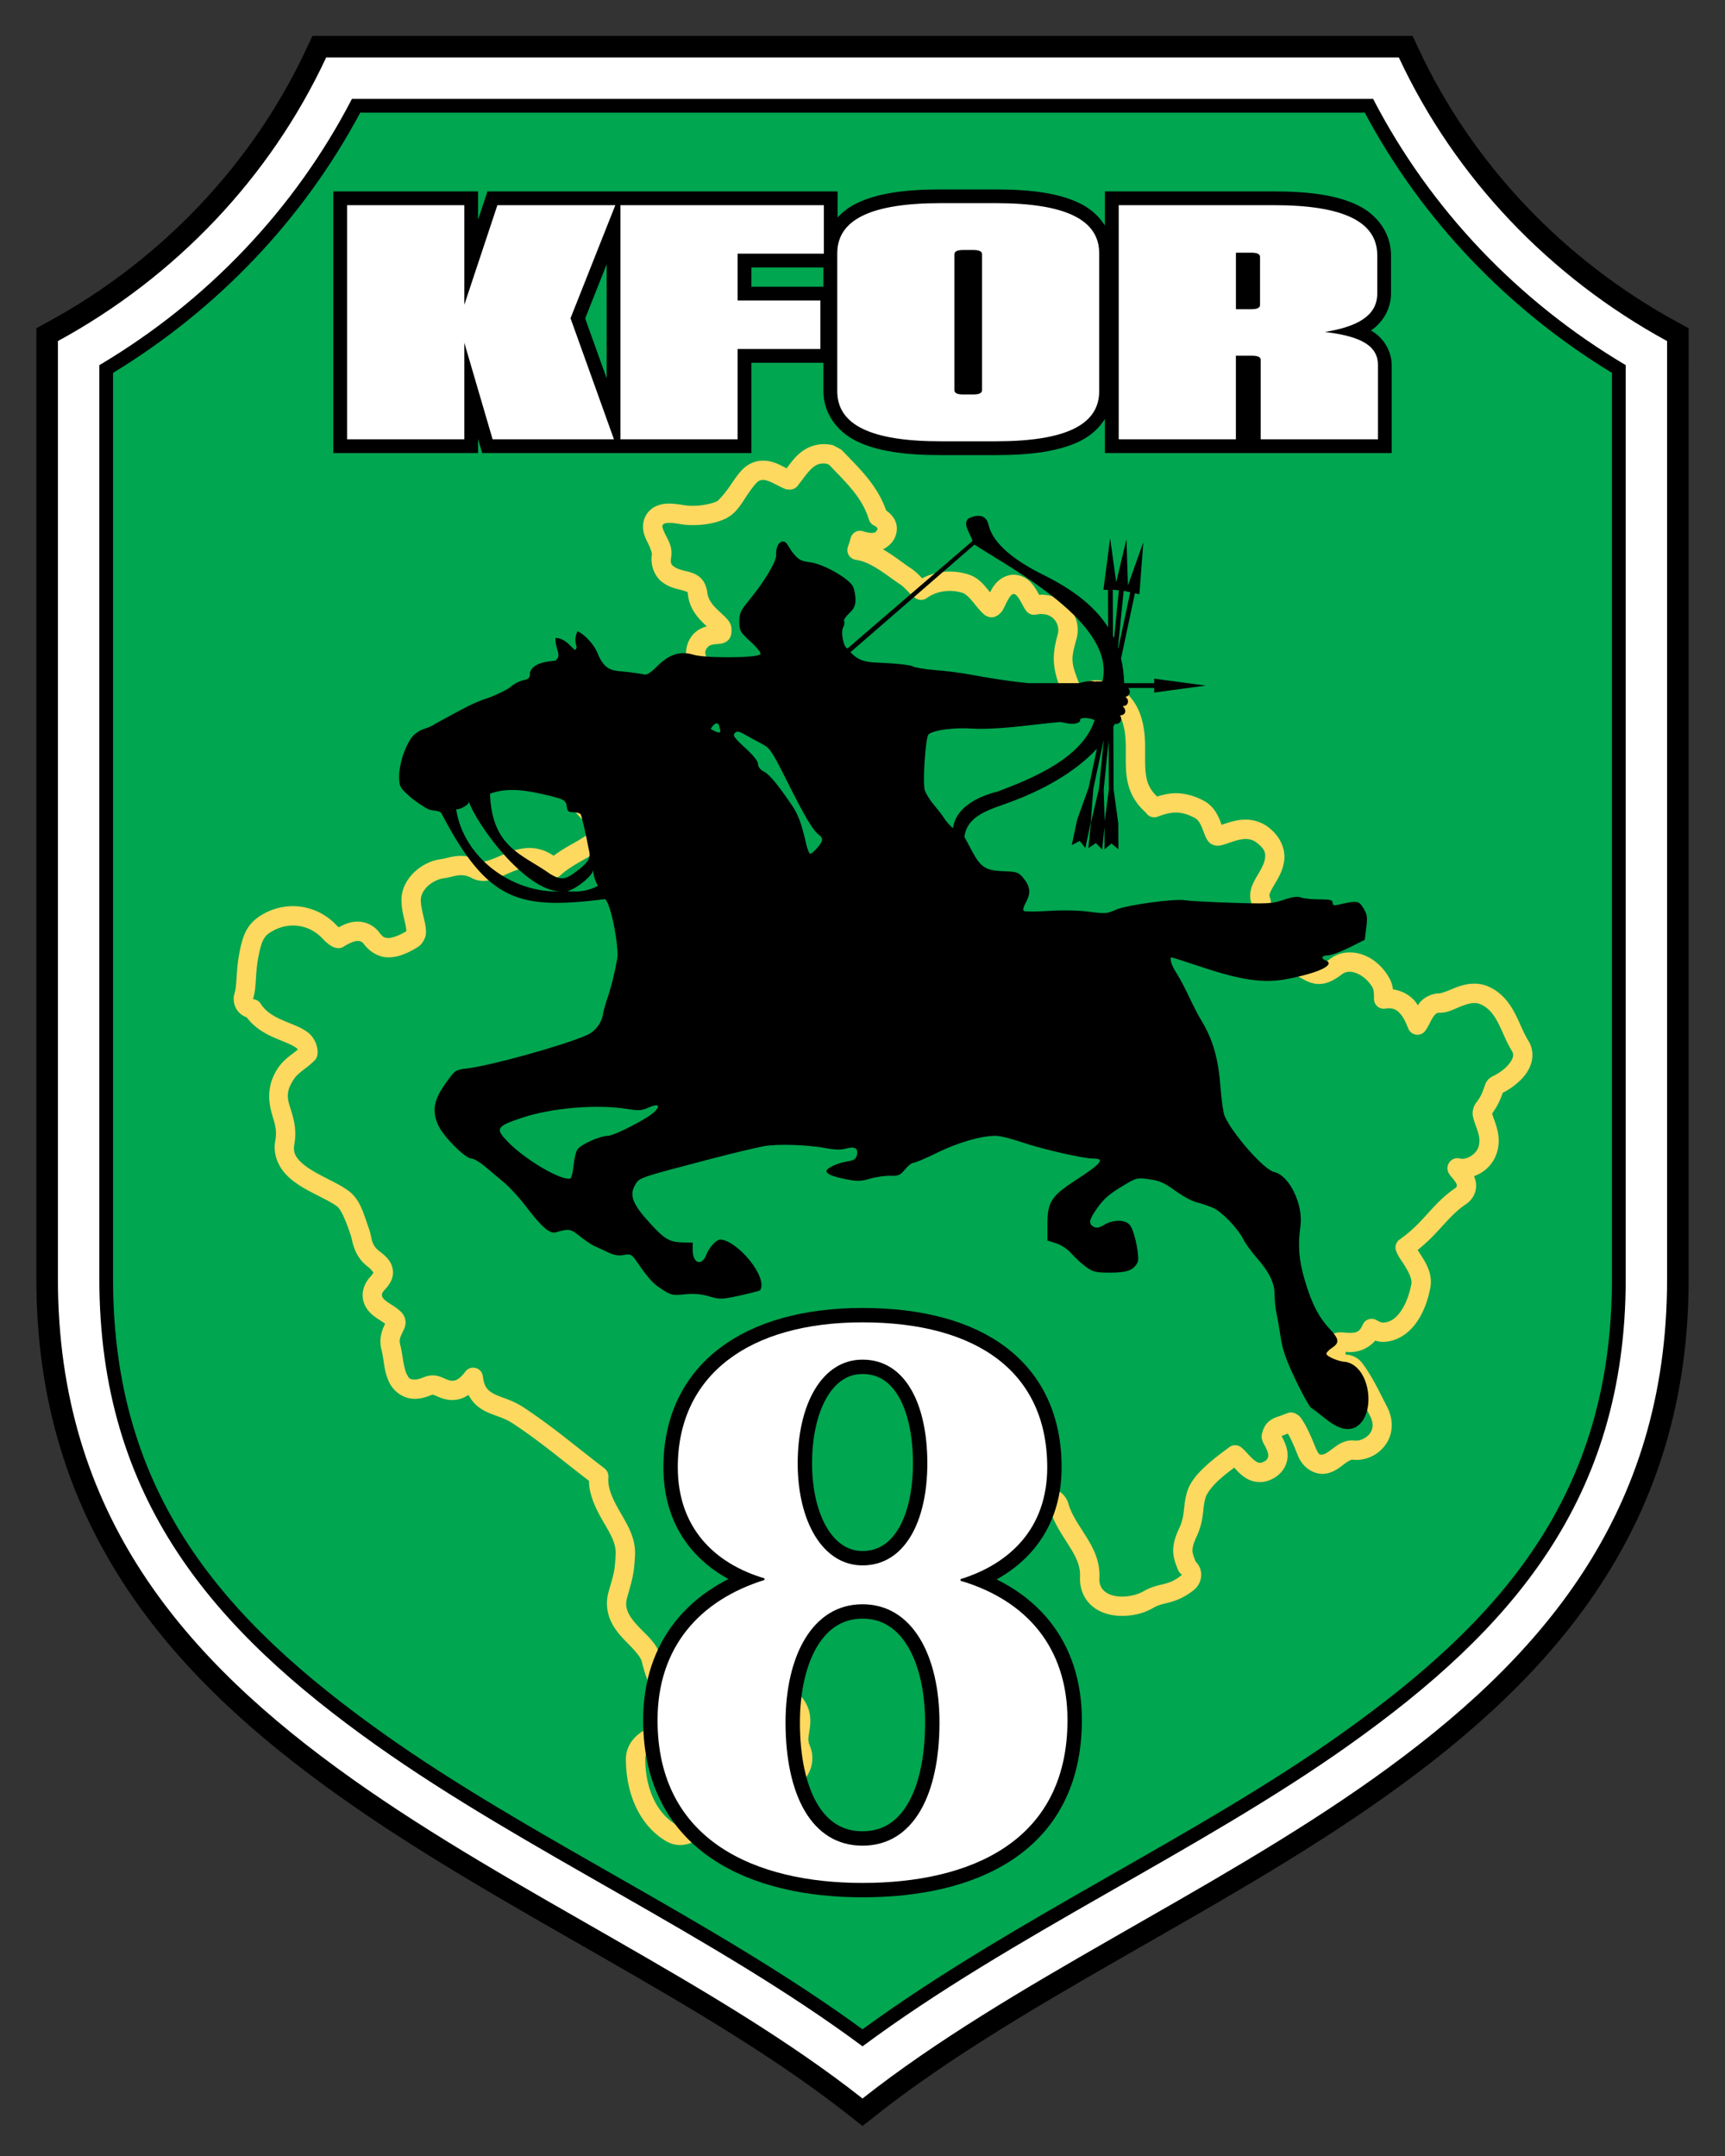 <?xml version="1.0" encoding="UTF-8" standalone="no"?>
<!-- Created with Inkscape (http://www.inkscape.org/) -->

<svg
   xmlns:dc="http://purl.org/dc/elements/1.1/"
   xmlns:cc="http://creativecommons.org/ns#"
   xmlns:rdf="http://www.w3.org/1999/02/22-rdf-syntax-ns#"
   xmlns:svg="http://www.w3.org/2000/svg"
   xmlns="http://www.w3.org/2000/svg"
   version="1.1"
   width="240"
   height="300"
   id="svg2"
   xml:space="preserve"><rect width="100%" height="100%" fill="#333333" stroke="none"/><defs
     id="defs6"><style
       type="text/css"
       id="style6" /><style
       type="text/css"
       id="style6-4" /></defs><path
     d="M 45.379,8 C 37.584,24.713 24.423,38.537 8.058,47.457 v 130.51 c 0,32.846 17.734,53.061 40.883,69.521 22.71,16.15 50.524,28.33 71.059,44.51 20.535,-16.181 48.349,-28.358 71.06,-44.507 23.149,-16.46 40.883,-36.676 40.883,-69.521 V 47.46 C 215.583,38.537 202.423,24.713 194.623,8 H 45.383 z m 3.583,5.76 h 142.08 c 7.946,15.348 20.181,28.173 35.144,37.047 v 127.16 c 0,30.751 -16.012,48.868 -38.459,64.829 -20.818,14.803 -46.836,26.44 -67.723,41.943 -20.887,-15.5 -46.905,-27.14 -67.723,-41.94 -22.447,-15.96 -38.459,-34.08 -38.459,-64.83 v -127.16 c 14.962,-8.877 27.198,-21.702 35.143,-37.05 z"
     id="path3045"
     style="fill-rule:evenodd;stroke:#000000;stroke-width:6" /><path
     d="M 50.12,15.671 C 42.168,30.569 30.234,43.055 15.729,51.882 v 126.09 c 0,30.055 15.438,47.474 37.651,63.27 20.234,14.39 45.691,25.85 66.62,41.13 20.929,-15.281 46.386,-26.741 66.62,-41.128 22.214,-15.795 37.651,-33.215 37.651,-63.27 V 51.884 c -14.5,-8.825 -26.44,-21.311 -34.39,-36.209 H 50.121 z"
     id="path4520"
     style="fill:#00a650;fill-rule:evenodd" /><path
     d="m 114.65,61.801 c -1.294,0 -2.399,0.481 -3.203,1.117 -0.804,0.636 -1.352,1.385 -1.84,2.03 a 1.333,1.333 0 0 0 -0.007,0.007 c -0.055,0.073 -0.114,0.138 -0.169,0.211 -0.057,-0.03 -0.106,-0.055 -0.162,-0.084 -0.739,-0.391 -1.766,-0.983 -3.105,-0.983 -1.099,0 -2.161,0.477 -2.915,1.278 -0.627,0.667 -1.12,1.406 -1.609,2.128 -0.729,1.076 -1.643,2.128 -1.897,2.248 -0.714,0.338 -2.102,0.632 -3.344,0.632 -0.442,0 -0.833,-0.028 -1.166,-0.084 a 1.333,1.333 0 0 0 -0.007,0 c -0.829,-0.139 -1.502,-0.225 -2.114,-0.225 -0.368,0 -2.206,-0.039 -3.189,1.545 -0.483,0.779 -0.536,1.692 -0.386,2.381 0.149,0.689 0.436,1.22 0.646,1.644 0.356,0.719 0.532,1.374 0.52,1.454 -0.265,1.689 0.448,3.128 1.384,3.864 0.936,0.735 1.957,0.948 2.494,1.082 0.67,0.167 1.014,0.313 1.047,0.337 0.032,0.024 0.035,-0.068 0.091,0.407 0.254,2.163 1.69,3.506 2.62,4.369 -0.679,0.181 -1.454,0.527 -2.065,1.307 v 0.007 c -0.822,1.051 -0.946,2.331 -0.731,3.295 0.216,0.965 0.673,1.707 0.948,2.178 0.041,0.07 0.092,0.16 0.14,0.246 -0.543,0.586 -1.121,1.251 -1.735,1.995 -0.565,-0.429 -1.3,-0.822 -2.269,-0.822 -0.569,0 -1.124,0.15 -1.609,0.407 -1.169,0.622 -1.858,1.558 -2.353,2.206 -0.211,0.275 -0.378,0.497 -0.492,0.618 -0.701,0.744 -1.033,1.568 -1.278,2.15 -0.02,0.048 -0.016,0.028 -0.035,0.07 -0.348,-0.078 -0.702,-0.133 -1.068,-0.133 -1.887,0 -3.63,1.056 -4.931,2.697 -1.678,2.118 -2.525,4.823 -1.967,7.2 0.512,2.177 2.125,3.478 3.161,4.362 0.167,0.143 0.34,0.306 0.513,0.464 -0.465,0.52 -1.36,1.125 -2.613,1.833 -0.893,0.505 -1.932,1.078 -2.929,1.84 -0.988,-0.692 -2.134,-1.082 -3.337,-1.082 -1.677,0 -3.07,0.643 -4.25,1.159 -0.959,0.419 -1.865,0.731 -2.199,0.731 -0.154,0 -0.186,-0.013 -0.281,-0.063 -0.885,-0.471 -1.843,-0.731 -2.824,-0.731 -0.839,0 -1.533,0.184 -2.023,0.302 -0.287,0.07 -0.521,0.123 -0.667,0.14 -1.374,0.163 -2.696,0.799 -3.744,1.77 -1.048,0.972 -1.847,2.342 -1.847,3.934 0,1.06 0.233,2.015 0.428,2.845 0.201,0.853 0.251,1.296 0.26,1.489 -1.133,0.667 -2.006,0.948 -2.508,0.948 -0.517,0 -0.752,-0.099 -1.264,-0.78 -0.707,-0.938 -1.841,-1.503 -3.014,-1.503 -1.052,0 -1.886,0.385 -2.62,0.794 -0.099,-0.084 -0.162,-0.125 -0.302,-0.274 -1.601,-1.701 -3.786,-2.669 -6.09,-2.669 -1.368,0 -2.721,0.346 -3.934,0.99 -1.058,0.564 -1.909,1.289 -2.459,2.248 -0.55,0.959 -0.812,2.039 -1.075,3.435 -0.241,1.28 -0.301,2.369 -0.358,3.266 -0.059,0.938 -0.125,1.66 -0.281,2.156 a 1.333,1.333 0 0 0 0,0.007 c -0.255,0.822 -0.109,1.739 0.4,2.43 0.326,0.444 0.785,0.763 1.292,0.941 1.401,1.882 3.447,2.686 4.903,3.273 1.044,0.421 1.705,0.752 1.974,0.969 0.134,0.109 0.203,0.152 0.239,0.225 -0.155,0.138 -0.377,0.316 -0.646,0.52 -0.607,0.461 -1.43,1.059 -2.072,1.995 -1.879,2.739 -1.257,5.281 -0.78,6.842 h -0.007 c 0.342,1.119 0.61,1.941 0.358,3.372 -0.368,2.087 0.6,3.873 1.875,5.044 1.276,1.171 2.85,1.945 4.165,2.613 1.032,0.525 1.971,1.015 2.543,1.44 0.525,0.392 1.108,1.693 1.735,3.498 a 1.333,1.333 0 0 0 0,0.007 l 0.204,0.583 c 0.03,0.085 0.075,0.275 0.126,0.513 a 1.333,1.333 0 0 0 0.007,0 c 0.186,0.855 0.584,2.555 2.206,3.786 0.513,0.39 0.717,0.738 0.787,0.829 -0.035,0.075 -0.12,0.264 -0.393,0.555 -0.76,0.806 -1.209,1.895 -1.075,2.978 0.219,1.759 1.652,2.635 2.466,3.154 0.259,0.166 0.471,0.315 0.639,0.443 -0.303,0.616 -0.947,1.964 -0.513,3.583 0.118,0.439 0.207,1.004 0.295,1.581 0.126,0.824 0.271,1.985 0.843,3.098 0.572,1.112 1.849,2.178 3.512,2.178 0.734,0 1.464,-0.183 2.206,-0.499 0.169,-0.072 0.256,-0.077 0.267,-0.077 0.03,0 0.147,0.025 0.407,0.133 0.023,0.01 0.009,0.003 0.035,0.014 l 0.07,0.035 a 1.333,1.333 0 0 0 0.028,0.014 c 0.475,0.207 1.229,0.548 2.199,0.548 0.89,0 1.628,-0.301 2.255,-0.709 0.311,0.592 0.698,1.094 1.138,1.475 0.921,0.799 1.942,1.139 2.732,1.426 0.784,0.285 1.548,0.572 2.346,1.103 2.775,1.843 4.962,3.572 7.319,5.437 1.012,0.8 2.091,1.641 3.224,2.508 0.004,0.404 0.03,0.889 0.176,1.51 0.419,1.78 1.255,3.213 1.981,4.475 a 1.333,1.333 0 0 0 0.007,0 c 0.982,1.706 1.63,2.866 1.545,4.299 -0.136,2.296 -0.153,2.298 -0.976,5.142 -0.492,1.699 -0.152,3.288 0.506,4.496 0.658,1.207 1.575,2.106 2.304,2.845 0.98,0.995 1.673,1.819 1.812,2.409 0.418,1.776 1.026,3.234 1.573,4.559 0.552,1.335 0.995,2.501 1.187,3.66 -0.153,0.107 -0.443,0.295 -1.11,0.618 -0.658,0.319 -1.549,0.734 -2.353,1.447 -0.804,0.713 -1.517,1.847 -1.517,3.238 0,5.01 2.012,9.366 5.641,11.471 0.566,0.329 1.215,0.513 1.875,0.513 1.817,0 3.026,-1.132 3.955,-2.15 0.55,0.483 1.374,0.913 2.367,0.913 0.387,0 0.756,-0.066 1.096,-0.169 a 1.333,1.333 0 0 0 0.007,-0.007 c 0.106,-0.033 0.282,-0.071 0.499,-0.126 0.933,-0.237 2.507,-0.667 3.723,-1.981 0.017,-0.005 0.025,-0.009 0.042,-0.014 a 1.333,1.333 0 0 0 0.007,-0.007 c 0.563,-0.174 2.302,-0.819 2.887,-2.683 -0.002,0.008 0.532,-0.685 1.222,-1.314 0.604,-0.55 1.428,-1.269 2.023,-2.304 0.595,-1.035 0.864,-2.519 0.246,-3.962 h 0.007 c -0.308,-0.721 -0.224,-1.063 -0.084,-1.96 0.091,-0.586 0.238,-1.444 0.07,-2.438 -0.168,-0.994 -0.703,-2.099 -1.735,-3.028 -0.705,-0.635 -0.856,-0.952 -0.913,-1.201 -0.057,-0.25 -0.014,-0.652 0.119,-1.419 0.104,-0.597 0.246,-1.366 0.246,-2.262 0,-0.553 0.045,-0.698 0.091,-0.801 0.047,-0.102 0.2,-0.309 0.583,-0.752 0.461,-0.533 1.093,-1.271 1.784,-2.374 0.24,-0.383 0.324,-0.417 0.414,-0.457 0.09,-0.04 0.322,-0.083 0.787,-0.126 0.852,-0.079 2.873,-0.346 3.906,-2.227 0.134,-0.245 0.132,-0.214 0.133,-0.218 0.123,0.011 0.33,0.036 0.618,0.091 0.448,0.086 1.029,0.211 1.707,0.211 0.772,0 1.53,-0.171 2.199,-0.527 1.346,-0.715 2.082,-1.913 2.732,-2.866 0.412,-0.605 0.866,-1.191 0.969,-1.278 a 1.333,1.333 0 0 0 0,-0.007 c 0.731,-0.622 0.44,-0.527 1.194,-0.527 0.144,0 0.308,0.001 0.485,0.014 a 1.333,1.333 0 0 0 0.007,0 c 0.208,0.013 0.428,0.028 0.66,0.028 4.537,0 7.692,-3.064 10.438,-5.669 0.536,-0.51 1.087,-1.03 1.637,-1.524 0.378,-0.34 0.691,-0.674 0.976,-0.969 0.441,-0.456 0.791,-0.787 1.012,-0.948 0.22,-0.161 0.242,-0.14 0.246,-0.14 -0.006,0 0.037,0.005 0.084,0.014 0.004,7.4e-4 0.003,-8.5e-4 0.007,0 0.672,0.142 1.293,0.171 1.819,0.197 0.002,10e-5 0.005,-1e-4 0.007,0 0.766,0.04 1.15,0.119 1.18,0.126 -0.003,0.018 -0.021,10e-4 0.007,0.098 0.516,1.76 1.444,3.175 2.255,4.439 a 1.333,1.333 0 0 0 0,0.007 c 1.166,1.817 2.033,3.215 1.946,4.98 -0.069,1.38 0.379,2.726 1.314,3.709 v 0.007 c 1.118,1.172 2.763,1.714 4.538,1.714 1.515,0 3.03,-0.358 4.264,-1.075 0.679,-0.394 1.113,-0.5 1.777,-0.66 0.961,-0.233 2.39,-0.603 3.955,-1.875 0.681,-0.553 1.063,-1.399 1.004,-2.29 -0.051,-0.777 -0.415,-1.291 -0.773,-1.665 -0.267,-0.662 -0.415,-1.096 -0.428,-1.482 -0.014,-0.423 0.09,-0.968 0.569,-1.988 0.686,-1.461 0.827,-2.694 0.934,-3.66 0.069,-0.622 0.127,-1.115 0.295,-1.714 6.7e-4,-0.002 -6.7e-4,-0.005 0,-0.007 0.171,-0.598 0.833,-1.508 1.763,-2.381 0.68,-0.639 1.468,-1.25 2.241,-1.833 0.741,0.817 1.824,2.016 3.583,2.016 0.382,0 0.773,-0.065 1.145,-0.197 0.002,-7.2e-4 0.005,7.1e-4 0.007,0 1.091,-0.388 2.021,-1.159 2.438,-2.206 0.663,-1.663 -0.14,-3.14 -0.513,-3.87 -0.035,-0.068 -0.027,-0.049 -0.063,-0.133 0.015,3.4e-4 0.223,-0.113 0.829,-0.33 0.011,-0.004 0.024,-0.01 0.035,-0.014 0.106,0.182 0.209,0.353 0.323,0.583 0.34,0.686 0.668,1.469 0.836,1.875 8.4e-4,0.002 -8.3e-4,0.005 0,0.007 0.097,0.235 0.189,0.471 0.288,0.702 a 1.333,1.333 0 0 0 0,0.007 c 0.74,1.732 2.284,2.43 3.308,2.43 1.363,0 2.292,-0.767 2.936,-1.25 0.118,-0.088 0.226,-0.17 0.323,-0.239 a 1.333,1.333 0 0 0 0.007,-0.007 c 0.467,-0.339 0.83,-0.478 0.92,-0.478 -0.021,0 -0.008,0.001 0.042,0.007 v -0.007 c 0.169,0.02 0.34,0.035 0.513,0.035 1.748,0 3.375,-0.912 4.285,-2.402 0.904,-1.477 0.87,-3.343 0.049,-4.945 -0.157,-0.305 -0.32,-0.625 -0.485,-0.948 -0.877,-1.735 -1.796,-3.582 -2.985,-5.163 -0.549,-0.731 -1.415,-1.183 -2.339,-1.201 0.002,-0.054 -0.003,-0.056 0,-0.119 0.008,-0.157 0.021,-0.141 0.035,-0.253 0.186,0.011 0.365,0.028 0.583,0.028 1.379,0 2.655,-0.6 3.519,-1.602 0.323,0.1 0.67,0.176 1.061,0.176 h 0.084 a 1.333,1.333 0 0 0 0.056,0 c 1.966,-0.086 3.522,-1.26 4.538,-2.697 1.015,-1.438 1.615,-3.172 1.925,-4.833 0.394,-2.094 -0.797,-3.752 -1.573,-4.952 h 0.007 c -0.072,-0.112 -0.107,-0.172 -0.19,-0.309 1.419,-1.13 2.47,-2.264 3.414,-3.301 1.07,-1.174 1.989,-2.179 3.316,-3.077 a 1.333,1.333 0 0 0 0.007,0 c 0.72,-0.489 1.234,-1.265 1.363,-2.135 3.3e-4,-0.002 -3.3e-4,-0.005 0,-0.007 0.098,-0.677 -0.053,-1.254 -0.267,-1.749 1.487,-0.51 2.694,-1.701 3.182,-3.252 0.611,-1.946 -0.028,-3.647 -0.407,-4.692 -0.17,-0.468 -0.222,-0.684 -0.246,-0.787 0.84,-1.137 1.215,-2.141 1.419,-2.725 5.2e-4,-0.002 -5.2e-4,-0.006 0,-0.007 0.059,-0.166 0.026,-0.107 0.035,-0.133 0.51,-0.241 1.207,-0.645 1.96,-1.286 0.796,-0.676 1.639,-1.578 2.016,-2.831 0.316,-1.044 0.188,-2.197 -0.393,-3.126 -0.396,-0.632 -0.744,-1.387 -1.096,-2.171 -0.814,-1.817 -1.826,-4.129 -4.341,-5.317 -0.653,-0.308 -1.367,-0.457 -2.086,-0.457 -1.361,0 -2.473,0.492 -3.379,0.871 -0.72,0.301 -1.346,0.478 -1.419,0.478 -1.122,0 -2.075,0.527 -2.655,1.131 -0.171,0.178 -0.273,0.356 -0.4,0.534 -0.159,-0.232 -0.284,-0.455 -0.499,-0.688 -0.653,-0.712 -1.683,-1.357 -2.964,-1.524 -0.058,-0.468 -0.183,-0.973 -0.457,-1.482 -1.163,-2.163 -3.266,-3.667 -5.57,-3.667 -0.982,0 -1.939,0.312 -2.712,0.899 -0.84,0.639 -1.411,0.801 -1.559,0.801 -0.146,0 -0.591,-0.164 -1.356,-0.576 -1.019,-0.549 -2.53,-1.367 -4.601,-1.524 -0.392,-0.03 -0.784,-0.049 -1.194,-0.049 -0.429,0 -0.758,0.034 -1.124,0.056 0.336,-0.955 0.405,-1.969 0.176,-2.922 0.306,-0.287 0.707,-0.693 1.04,-1.328 0.419,-0.8 0.61,-1.971 0.183,-3.161 h 0.007 c -0.037,-0.104 -0.058,-0.127 0.035,-0.4 0.093,-0.273 0.335,-0.726 0.688,-1.321 0.437,-0.738 1.167,-1.88 1.321,-3.351 0.153,-1.471 -0.494,-3.236 -2.227,-4.552 -0.897,-0.682 -2.005,-1.047 -3.154,-1.047 -1.276,0 -2.352,0.39 -3.161,0.667 -0.078,0.027 -0.095,0.032 -0.169,0.056 -0.008,-0.022 -0.006,-0.013 -0.014,-0.035 -0.336,-0.896 -0.879,-2.465 -2.48,-3.316 -1.293,-0.687 -2.579,-1.047 -3.885,-1.047 -0.892,0 -1.746,0.197 -2.599,0.464 -0.837,-0.798 -1.225,-1.54 -1.44,-2.416 -0.232,-0.942 -0.24,-2.069 -0.232,-3.393 0.01,-1.639 0.037,-3.501 -0.618,-5.451 a 1.333,1.333 0 0 0 0,-0.007 c -0.842,-2.501 -2.786,-4.348 -5.254,-4.826 -0.33,-0.064 -0.655,-0.098 -0.969,-0.098 -0.911,0 -1.689,0.313 -2.297,0.738 -0.053,-0.17 -0.06,-0.308 -0.126,-0.485 -1.058,-2.814 -1.077,-3.171 -0.288,-5.964 a 1.333,1.333 0 0 0 0,-0.007 c 0.409,-1.452 0.088,-3.011 -0.829,-4.222 -0.952,-1.257 -2.469,-1.96 -4.081,-1.96 -0.091,0 -0.189,0.024 -0.281,0.028 -0.261,-0.485 -0.603,-1.135 -1.18,-1.749 -0.755,-0.804 -1.72,-1.054 -2.346,-1.054 -1.082,0 -1.988,0.601 -2.522,1.229 -0.353,0.415 -0.585,0.83 -0.787,1.222 -0.68,-0.854 -1.51,-2.013 -3.014,-2.494 -0.835,-0.266 -1.708,-0.4 -2.585,-0.4 -1.358,0 -2.675,0.326 -3.835,0.934 -0.061,-0.056 -0.072,-0.064 -0.119,-0.112 -0.372,-0.38 -0.81,-0.843 -1.412,-1.243 -0.393,-0.261 -0.803,-0.556 -1.25,-0.878 -0.828,-0.595 -1.71,-1.244 -2.683,-1.791 0.701,-0.344 1.304,-0.881 1.644,-1.602 a 1.333,1.333 0 0 0 0,-0.007 c 0.202,-0.433 0.412,-1.129 0.211,-1.939 -0.173,-0.696 -0.678,-1.352 -1.412,-1.869 -1.097,-3.112 -3.115,-5.226 -5.065,-7.249 -0.338,-0.35 -0.689,-0.709 -1.033,-1.075 a 1.333,1.333 0 0 0 -0.37,-0.26 l -0.745,-0.4 a 1.333,1.333 0 0 0 -0.4,-0.14 c -0.35,-0.061 -0.704,-0.098 -1.061,-0.098 z m 0,2.69 c 0.122,0 0.271,0.024 0.414,0.042 l 0.33,0.176 c 0.302,0.319 0.603,0.635 0.892,0.934 2.049,2.127 3.767,3.938 4.608,6.652 a 1.358,1.358 0 0 0 0.597,0.766 c 0.143,0.086 0.148,0.079 0.098,0.049 0.5,0.286 0.495,0.42 0.499,0.436 0.004,0.015 0.003,0.065 -0.035,0.148 -0.161,0.342 -0.33,0.464 -0.815,0.464 -0.294,0 -0.703,-0.093 -1.166,-0.239 a 1.358,1.358 0 0 0 -1.728,0.969 c -0.063,0.257 -0.14,0.512 -0.225,0.766 -0.045,0.135 -0.112,0.321 -0.169,0.52 a 1.358,1.358 0 0 0 1.019,1.7 c 0.096,0.021 0.159,0.026 0.211,0.035 a 1.358,1.358 0 0 0 0.014,0.007 c 1.559,0.254 3.111,1.314 4.763,2.501 0.451,0.325 0.888,0.637 1.335,0.934 0.271,0.18 0.6,0.5 0.976,0.885 0.26,0.266 0.534,0.657 1.187,1.047 a 1.358,1.358 0 0 0 1.496,-0.07 c 0.846,-0.62 1.99,-0.99 3.196,-0.99 0.602,-10e-7 1.195,0.093 1.763,0.274 0.497,0.159 1.064,0.763 1.749,1.623 0.167,0.21 0.418,0.516 0.688,0.815 0.135,0.149 0.273,0.298 0.436,0.443 0.162,0.144 0.291,0.3 0.738,0.45 a 1.358,1.358 0 0 0 0.941,-0.028 c 0.398,-0.163 0.559,-0.328 0.829,-0.611 a 1.358,1.358 0 0 0 0.126,-0.148 c 0.159,-0.223 0.188,-0.315 0.26,-0.457 0.072,-0.141 0.143,-0.29 0.197,-0.4 0.246,-0.508 0.492,-0.981 0.709,-1.236 0.217,-0.255 0.265,-0.281 0.471,-0.281 0.083,0 0.161,-0.036 0.386,0.204 0.273,0.291 0.525,0.733 0.794,1.229 0.135,0.251 0.293,0.564 0.534,0.892 a 1.358,1.358 0 0 0 1.363,0.527 c 0.254,-0.05 0.494,-0.077 0.731,-0.077 0.881,0 1.497,0.316 1.939,0.899 0.396,0.523 0.537,1.293 0.379,1.861 -5.8e-4,0.002 5.9e-4,0.005 0,0.007 -0.84,2.974 -0.762,4.662 0.358,7.643 0.387,1.031 0.449,1.831 0.506,2.557 0.012,0.151 0.031,0.329 0.049,0.485 a 1.358,1.358 0 0 0 1.349,1.201 h 0.035 c 0.086,0 0.135,-0.005 0.162,-0.007 a 1.358,1.358 0 0 0 1.243,-0.899 c 0.041,-0.115 0.082,-0.229 0.112,-0.323 0.132,-0.401 0.295,-0.826 0.513,-1.096 0.218,-0.27 0.367,-0.428 0.976,-0.428 0.133,0 0.294,0.018 0.457,0.049 1.492,0.289 2.631,1.309 3.217,3.049 0.479,1.428 0.488,2.942 0.478,4.58 -0.008,1.323 -0.031,2.664 0.309,4.046 0.34,1.383 1.093,2.778 2.445,3.976 0.033,0.029 0.053,0.059 0.07,0.084 a 1.358,1.358 0 0 0 1.623,0.506 c 0.984,-0.379 1.751,-0.562 2.515,-0.562 0.835,0 1.618,0.205 2.62,0.738 0.589,0.313 0.885,0.982 1.222,1.883 0.185,0.493 0.298,0.791 0.492,1.117 0.097,0.163 0.216,0.355 0.471,0.548 0.254,0.193 0.674,0.316 0.941,0.316 0.135,0 0.301,-0.008 0.478,-0.042 0.442,-0.086 0.817,-0.226 1.201,-0.358 0.813,-0.279 1.584,-0.527 2.283,-0.527 0.62,0 1.082,0.162 1.524,0.499 1.175,0.893 1.251,1.456 1.18,2.135 -0.071,0.68 -0.517,1.509 -0.955,2.248 -0.371,0.624 -0.7,1.182 -0.92,1.826 -0.22,0.644 -0.293,1.451 -0.028,2.185 0.185,0.511 0.107,0.719 -0.042,1.004 -0.15,0.285 -0.428,0.564 -0.709,0.822 -0.142,0.13 -0.304,0.26 -0.52,0.527 a 1.358,1.358 0 0 0 -0.225,1.314 c 0.019,0.05 0.027,0.081 0.056,0.148 0.016,0.036 -0.014,-0.021 0.007,0.021 0.22,0.484 0.252,1.227 0,1.869 a 1.358,1.358 0 0 0 0,0.007 c -0.12,0.307 -0.479,0.621 -0.99,0.997 a 1.358,1.358 0 0 0 0,0.007 c -0.079,0.058 -0.087,0.064 -0.049,0.035 a 1.358,1.358 0 0 0 0.19,2.283 c 0.49,0.259 0.932,0.267 1.363,0.267 0.404,0 0.822,-0.026 1.278,-0.063 a 1.358,1.358 0 0 0 0.007,0 l 0.155,-0.014 c 0.002,-1.9e-4 0.005,1.8e-4 0.007,0 0.553,-0.045 1.104,-0.091 1.728,-0.091 0.34,0 0.662,0.017 0.99,0.042 1.482,0.113 2.505,0.658 3.526,1.208 0.769,0.415 1.542,0.899 2.634,0.899 1.135,0 2.12,-0.536 3.189,-1.349 0.3,-0.228 0.646,-0.351 1.082,-0.351 1.029,0 2.459,0.868 3.203,2.248 7.9e-4,10e-4 -7.8e-4,0.006 0,0.007 0.141,0.268 0.19,0.809 0.176,1.503 a 1.358,1.358 0 0 0 1.595,1.363 c 0.161,-0.029 0.311,-0.042 0.457,-0.042 0.76,0 1.173,0.288 1.573,0.724 0.4,0.436 0.676,1.006 0.857,1.405 0.081,0.178 0.166,0.391 0.26,0.618 0.018,0.049 0.011,0.026 0.021,0.049 0.016,0.037 0.045,0.1 0.035,0.077 a 1.358,1.358 0 0 0 2.353,0.239 c 0.297,-0.425 0.507,-0.834 0.681,-1.18 0.207,-0.411 0.417,-0.787 0.625,-1.004 0.209,-0.217 0.319,-0.309 0.709,-0.309 1.014,0 1.741,-0.388 2.459,-0.688 0.9,-0.376 1.658,-0.66 2.339,-0.66 0.354,0 0.653,0.072 0.934,0.204 0.002,9.5e-4 0.005,-9.5e-4 0.007,0 1.549,0.735 2.222,2.169 3.035,3.983 0.353,0.786 0.736,1.658 1.264,2.501 0.163,0.261 0.21,0.544 0.098,0.913 -0.139,0.461 -0.611,1.075 -1.18,1.559 -0.569,0.484 -1.242,0.858 -1.426,0.941 -0.231,0.106 -0.641,0.308 -0.927,0.695 -0.286,0.388 -0.332,0.632 -0.443,0.948 -0.218,0.626 -0.416,1.248 -1.145,2.178 -0.309,0.395 -0.505,1.12 -0.443,1.637 0.063,0.517 0.217,0.928 0.428,1.51 0.381,1.048 0.694,1.941 0.372,2.964 -0.268,0.853 -1.346,1.644 -2.234,1.644 -0.142,0 -0.262,-0.019 -0.386,-0.049 a 1.358,1.358 0 0 0 -1.545,0.738 c 0.027,-0.056 0.011,-0.033 -0.035,0.07 a 1.358,1.358 0 0 0 0.084,1.271 c 0.216,0.349 0.413,0.552 0.513,0.674 0.447,0.549 0.624,0.842 0.59,1.075 -0.015,0.105 -0.064,0.198 -0.218,0.302 -1.618,1.096 -2.724,2.317 -3.793,3.491 -1.151,1.265 -2.243,2.463 -3.941,3.653 a 1.358,1.358 0 0 0 -0.492,1.595 c 0.269,0.708 0.673,1.241 0.927,1.637 a 1.358,1.358 0 0 0 0.007,0 c 0.772,1.194 1.321,2.243 1.18,2.992 -0.255,1.365 -0.776,2.79 -1.475,3.779 -0.699,0.989 -1.451,1.516 -2.451,1.559 h -0.028 c -0.182,0 -0.464,-0.099 -0.871,-0.337 a 1.358,1.358 0 0 0 -1.932,0.625 c -0.397,0.902 -0.75,1.138 -1.777,1.138 -0.22,0 -0.454,-0.018 -0.674,-0.035 -0.185,-0.015 -0.391,-0.035 -0.66,-0.035 -0.157,0 -0.285,0.01 -0.407,0.028 -0.008,0.001 -0.02,-0.001 -0.028,0 -0.024,0.004 -0.047,0.01 -0.07,0.014 -0.007,0.001 -0.014,0.006 -0.021,0.007 -0.004,9.1e-4 -0.01,-9.3e-4 -0.014,0 a 1.358,1.358 0 0 0 -0.056,0.014 c -0.009,0.002 -0.019,0.005 -0.028,0.007 6e-5,-2e-5 -0.051,0.01 -0.063,0.014 -0.004,0.001 -0.01,0.006 -0.014,0.007 -0.004,10e-4 -0.013,0.007 -0.014,0.007 a 1.358,1.358 0 0 0 -0.534,0.323 c -0.396,0.396 -0.652,0.988 -0.724,2.43 a 1.358,1.358 0 0 0 0,0.007 c -0.051,1.046 0.156,1.893 0.492,2.501 a 1.358,1.358 0 0 0 1.847,0.534 c 0.154,-0.086 0.218,-0.105 0.295,-0.105 0.089,0 0.164,0.034 0.239,0.133 0.978,1.301 1.862,3.027 2.74,4.763 a 1.358,1.358 0 0 0 0.007,0 c 0.16,0.316 0.319,0.641 0.485,0.962 0.485,0.947 0.449,1.657 0.049,2.311 -0.371,0.608 -1.269,1.117 -1.988,1.117 -0.07,0 -0.127,-0.006 -0.197,-0.014 a 1.358,1.358 0 0 0 -0.007,0 c -0.086,-0.01 -0.2,-0.021 -0.351,-0.021 -1.118,0 -1.903,0.553 -2.487,0.976 -0.006,0.004 -0.008,0.01 -0.014,0.014 -0.137,0.098 -0.264,0.191 -0.365,0.267 -0.647,0.486 -1.038,0.717 -1.321,0.717 -0.227,0 -0.424,0.146 -0.829,-0.801 -0.086,-0.201 -0.178,-0.432 -0.281,-0.681 -0.167,-0.403 -0.514,-1.239 -0.913,-2.044 -0.2,-0.402 -0.408,-0.798 -0.646,-1.159 -0.238,-0.361 -0.395,-0.714 -1.061,-1.04 a 1.358,1.358 0 0 0 -1.096,-0.042 c -0.31,0.122 -0.602,0.234 -0.871,0.33 -0.657,0.235 -1.171,0.367 -1.728,0.836 -0.557,0.469 -0.816,1.169 -0.955,1.805 a 1.358,1.358 0 0 0 0.014,0.646 c 0.151,0.554 0.309,0.728 0.414,0.934 0.372,0.73 0.574,1.234 0.407,1.651 -0.104,0.261 -0.272,0.465 -0.843,0.667 -0.076,0.027 -0.154,0.042 -0.246,0.042 -0.455,0 -0.976,-0.455 -1.714,-1.264 -0.189,-0.207 -0.488,-0.559 -0.892,-0.885 a 1.358,1.358 0 0 0 -1.7,-0.007 l -0.028,0.028 -0.042,0.028 c -0.998,0.739 -2.206,1.633 -3.288,2.648 -1.095,1.028 -2.104,2.159 -2.515,3.611 a 1.358,1.358 0 0 0 0,0.007 c -0.233,0.828 -0.31,1.525 -0.379,2.15 -0.107,0.969 -0.185,1.723 -0.695,2.81 -0.578,1.229 -0.855,2.245 -0.822,3.224 0.033,0.979 0.355,1.774 0.688,2.585 a 1.358,1.358 0 0 0 0.45,0.576 c 0.078,0.057 0.067,0.018 0.07,0.07 -1.6e-4,-0.002 -0.002,0.012 -0.021,0.028 -1.186,0.964 -1.925,1.116 -2.887,1.349 -0.682,0.165 -1.524,0.386 -2.494,0.948 -0.694,0.403 -1.862,0.709 -2.915,0.709 -1.228,0 -2.12,-0.382 -2.592,-0.878 -0.403,-0.423 -0.607,-0.959 -0.569,-1.728 a 1.358,1.358 0 0 0 0,-0.007 c 0.133,-2.713 -1.201,-4.744 -2.367,-6.561 -0.813,-1.267 -1.569,-2.461 -1.946,-3.744 h 0.007 c -0.193,-0.66 -0.707,-1.454 -1.426,-1.784 -0.719,-0.331 -1.355,-0.336 -2.213,-0.379 -0.529,-0.026 -1.002,-0.055 -1.405,-0.14 -0.201,-0.043 -0.41,-0.07 -0.646,-0.07 -0.716,0 -1.355,0.304 -1.84,0.66 -0.485,0.356 -0.89,0.776 -1.349,1.25 -0.297,0.307 -0.567,0.588 -0.843,0.836 -0.578,0.519 -1.147,1.054 -1.693,1.573 -2.747,2.604 -5.28,4.931 -8.584,4.931 -0.143,0 -0.302,-0.01 -0.478,-0.021 -0.005,-3.1e-4 -0.009,3.2e-4 -0.014,0 -0.234,-0.016 -0.456,-0.021 -0.66,-0.021 -1.101,0 -2.09,0.452 -2.936,1.173 -0.662,0.562 -1.048,1.217 -1.454,1.812 -0.652,0.956 -1.262,1.732 -1.77,2.002 -0.27,0.144 -0.534,0.218 -0.934,0.218 -0.338,0 -0.744,-0.075 -1.194,-0.162 -0.003,-5e-4 -0.004,5e-4 -0.007,0 -0.341,-0.066 -0.738,-0.155 -1.236,-0.155 -0.139,0 -0.702,0.014 -1.194,0.302 -0.492,0.288 -0.862,0.734 -1.187,1.328 h 0.007 c -0.429,0.781 -0.96,0.764 -1.805,0.843 -0.459,0.043 -1.003,0.069 -1.623,0.344 -0.62,0.275 -1.181,0.799 -1.609,1.482 -0.591,0.942 -1.085,1.521 -1.538,2.044 -0.385,0.445 -0.735,0.823 -0.997,1.398 -0.262,0.575 -0.33,1.202 -0.33,1.918 0,0.61 -0.099,1.195 -0.204,1.798 -0.133,0.766 -0.303,1.552 -0.091,2.48 0.211,0.928 0.809,1.773 1.735,2.606 0.628,0.565 0.799,1.006 0.878,1.475 0.079,0.47 0.013,0.989 -0.077,1.573 -0.138,0.89 -0.303,2.099 0.267,3.435 0.297,0.694 0.198,1.032 -0.105,1.559 -0.303,0.527 -0.9,1.108 -1.503,1.658 -0.692,0.629 -1.586,1.23 -1.981,2.494 h 0.007 c -0.235,0.75 -0.564,0.752 -1.11,0.92 -0.003,7.8e-4 -0.004,-7.9e-4 -0.007,0 -0.043,0.013 -0.127,0.035 -0.218,0.063 -0.047,0.015 -0.095,0.031 -0.162,0.056 -0.067,0.025 -0.102,0.002 -0.379,0.204 a 1.358,1.358 0 0 0 -0.288,0.281 c -0.62,0.825 -1.581,1.105 -2.599,1.363 -0.173,0.044 -0.376,0.087 -0.618,0.162 -0.003,7.9e-4 -0.004,-8e-4 -0.007,0 -0.132,0.039 -0.231,0.056 -0.309,0.056 -0.3,0 -0.43,-0.081 -0.618,-0.253 -0.188,-0.172 -0.363,-0.443 -0.513,-0.702 a 1.358,1.358 0 0 0 -2.163,-0.246 c -0.171,0.182 -0.333,0.364 -0.492,0.541 -0.986,1.101 -1.871,1.897 -2.536,1.897 -0.185,0 -0.348,-0.044 -0.527,-0.148 -2.593,-1.504 -4.299,-4.852 -4.299,-9.146 0,-0.57 0.188,-0.848 0.611,-1.222 0.423,-0.375 1.085,-0.721 1.742,-1.04 0.838,-0.407 1.403,-0.687 1.904,-1.131 0.501,-0.444 0.849,-1.352 0.773,-1.96 -0.216,-1.721 -0.845,-3.197 -1.44,-4.636 -0.547,-1.324 -1.079,-2.611 -1.44,-4.144 -0.385,-1.638 -1.534,-2.693 -2.515,-3.688 -0.728,-0.738 -1.449,-1.491 -1.861,-2.248 -0.412,-0.756 -0.575,-1.437 -0.281,-2.451 0.826,-2.853 0.937,-3.405 1.075,-5.739 0.137,-2.326 -0.918,-4.095 -1.897,-5.795 -0.726,-1.262 -1.393,-2.44 -1.7,-3.744 -0.146,-0.621 -0.122,-0.977 -0.105,-1.356 a 1.358,1.358 0 0 0 0,-0.028 c 0.003,-0.119 0.002,-0.151 0,-0.105 a 1.358,1.358 0 0 0 -0.421,-1.04 c 0.008,0.004 -0.078,-0.076 -0.19,-0.162 -0.003,-0.002 -0.004,-0.005 -0.007,-0.007 -1.291,-0.98 -2.475,-1.915 -3.625,-2.824 -2.359,-1.865 -4.625,-3.652 -7.502,-5.563 -1.09,-0.725 -2.123,-1.103 -2.915,-1.391 -0.79,-0.287 -1.448,-0.551 -1.89,-0.934 -0.442,-0.383 -0.781,-0.864 -0.913,-2.037 a 1.358,1.358 0 0 0 -2.438,-0.653 c -0.584,0.786 -1.145,1.271 -1.805,1.271 -0.332,0 -0.643,-0.116 -1.089,-0.309 -0.013,-0.006 -0.022,-0.008 -0.035,-0.014 l -0.07,-0.035 a 1.358,1.358 0 0 0 -0.042,-0.021 c -0.38,-0.163 -0.872,-0.365 -1.503,-0.365 -0.466,0 -0.901,0.113 -1.314,0.288 a 1.358,1.358 0 0 0 -0.007,0 c -0.504,0.215 -0.866,0.288 -1.152,0.288 -0.732,0 -0.838,-0.174 -1.117,-0.717 -0.279,-0.542 -0.45,-1.451 -0.576,-2.276 -0.09,-0.59 -0.186,-1.232 -0.358,-1.869 -0.179,-0.668 0.042,-1.121 0.337,-1.721 0.001,-0.002 -0.001,-0.005 0,-0.007 0.113,-0.229 0.215,-0.42 0.302,-0.674 0.087,-0.255 0.156,-0.649 0.077,-1.033 -5.01e-4,-0.002 5.08e-4,-0.005 0,-0.007 -0.164,-0.774 -0.61,-1.143 -0.969,-1.44 -0.361,-0.298 -0.725,-0.524 -1.026,-0.717 -0.808,-0.516 -1.193,-0.815 -1.243,-1.215 -0.03,-0.238 -0.002,-0.411 0.365,-0.801 a 1.358,1.358 0 0 0 0,-0.007 c 0.692,-0.737 1.241,-1.563 1.152,-2.627 -0.102,-1.232 -0.901,-1.999 -1.875,-2.74 -0.918,-0.697 -1.02,-1.351 -1.208,-2.213 -0.055,-0.256 -0.118,-0.531 -0.225,-0.836 v -0.007 l -0.197,-0.569 c -2.5e-4,-7.2e-4 -0.007,7.2e-4 -0.007,0 -7.29e-4,-0.002 7.29e-4,-0.005 0,-0.007 -0.625,-1.799 -1.109,-3.611 -2.662,-4.77 a 1.358,1.358 0 0 0 -0.007,0 c -0.868,-0.645 -1.889,-1.154 -2.922,-1.679 -1.316,-0.669 -2.697,-1.398 -3.568,-2.199 -0.872,-0.8 -1.248,-1.447 -1.047,-2.592 0.351,-1.989 -0.085,-3.506 -0.428,-4.629 -0.477,-1.56 -0.943,-2.538 0.428,-4.538 0.318,-0.463 0.875,-0.908 1.482,-1.37 0.306,-0.232 0.641,-0.481 0.962,-0.787 0.321,-0.306 0.861,-0.623 0.794,-1.665 a 1.358,1.358 0 0 0 0,-0.007 c -0.063,-0.964 -0.557,-1.933 -1.286,-2.522 -0.729,-0.589 -1.574,-0.93 -2.662,-1.37 -1.574,-0.635 -3.113,-1.306 -3.962,-2.669 a 1.358,1.358 0 0 0 -1.047,-0.639 c -0.032,-0.002 -0.014,0.002 -0.021,-0.007 -0.013,-0.018 -0.015,0.007 0,-0.042 h -0.007 c 0.294,-0.938 0.341,-1.849 0.4,-2.789 0.057,-0.9 0.117,-1.84 0.323,-2.936 0.246,-1.306 0.478,-2.103 0.759,-2.592 0.28,-0.489 0.6,-0.787 1.391,-1.208 0.832,-0.442 1.76,-0.681 2.669,-0.681 1.563,0 3.011,0.63 4.13,1.819 0.378,0.403 0.714,0.694 1.019,0.899 0.304,0.205 0.513,0.326 0.906,0.407 a 1.358,1.358 0 0 0 1.004,-0.183 c 0.73,-0.463 1.469,-0.794 1.953,-0.794 0.387,0 0.631,0.12 0.864,0.428 0.838,1.114 2.082,1.855 3.414,1.855 1.334,0 2.658,-0.546 4.144,-1.468 0.535,-0.332 1.052,-1.193 1.082,-1.904 0.03,-0.711 -0.121,-1.371 -0.358,-2.374 -0.194,-0.822 -0.358,-1.583 -0.358,-2.227 0,-0.676 0.359,-1.374 0.99,-1.96 0.632,-0.585 1.519,-0.991 2.227,-1.075 0.372,-0.044 0.69,-0.125 0.983,-0.197 0.003,-6e-4 0.005,5.9e-4 0.007,0 0.5,-0.121 0.935,-0.225 1.384,-0.225 0.53,0 1,0.124 1.559,0.421 0.476,0.253 1.031,0.372 1.545,0.372 1.28,0 2.313,-0.535 3.273,-0.955 1.179,-0.515 2.22,-0.934 3.175,-0.934 0.901,0 1.613,0.303 2.36,1.075 a 1.358,1.358 0 0 0 1.897,0.056 c 0.951,-0.881 2.16,-1.58 3.33,-2.241 1.69,-0.955 3.549,-1.841 4.187,-3.877 0.148,-0.472 0.037,-0.808 -0.042,-1.012 -0.08,-0.203 -0.161,-0.326 -0.239,-0.436 -0.156,-0.219 -0.305,-0.376 -0.464,-0.534 -0.318,-0.317 -0.665,-0.61 -0.913,-0.822 a 1.358,1.358 0 0 0 -0.007,0 c -1.04,-0.887 -2.013,-1.781 -2.283,-2.929 -0.286,-1.219 0.249,-3.388 1.461,-4.917 h -0.007 c 0.931,-1.174 1.95,-1.679 2.824,-1.679 0.238,0 0.481,0.044 0.731,0.126 0.37,0.121 0.691,0.162 0.927,0.162 0.234,0 0.616,-0.087 0.878,-0.26 0.262,-0.173 0.405,-0.366 0.513,-0.527 0.216,-0.322 0.335,-0.612 0.534,-1.082 0.242,-0.573 0.474,-1.046 0.759,-1.349 a 1.358,1.358 0 0 0 0,-0.007 c 0.272,-0.29 0.479,-0.573 0.674,-0.829 0.49,-0.642 0.921,-1.159 1.475,-1.454 0.136,-0.072 0.233,-0.098 0.344,-0.098 0.376,0 0.741,0.301 1.222,0.794 0.021,0.022 0.034,0.033 0.056,0.056 a 1.358,1.358 0 0 0 0.021,0.028 c 0.076,0.08 0.117,0.124 0.14,0.148 a 1.358,1.358 0 0 0 2.058,-0.148 c 0.921,-1.243 2.122,-2.547 2.978,-3.456 a 1.358,1.358 0 0 0 0,-0.007 c 0.062,-0.066 0.115,-0.132 0.162,-0.197 0.047,-0.064 0.035,0.022 0.169,-0.295 a 1.358,1.358 0 0 0 0.077,-0.253 c 0.131,-0.64 -0.026,-0.775 -0.091,-0.955 -0.05,-0.186 -0.123,-0.332 -0.195,-0.476 -0.145,-0.287 -0.3,-0.555 -0.394,-0.716 -0.275,-0.471 -0.552,-0.986 -0.646,-1.405 -0.094,-0.42 -0.103,-0.645 0.218,-1.054 0.299,-0.383 0.711,-0.436 1.363,-0.499 a 1.358,1.358 0 0 0 0.007,0 c 0.365,-0.035 0.553,-0.033 0.913,-0.155 0.18,-0.061 0.453,-0.195 0.66,-0.421 0.207,-0.226 0.277,-0.432 0.288,-0.457 0.156,-0.364 0.252,-1.3 -0.063,-1.869 -0.315,-0.569 -0.703,-0.902 -1.321,-1.475 -0.923,-0.856 -1.706,-1.628 -1.84,-2.775 -0.101,-0.864 -0.482,-1.732 -1.145,-2.234 -0.663,-0.502 -1.315,-0.633 -2.016,-0.808 -0.532,-0.132 -1.155,-0.327 -1.489,-0.59 -0.334,-0.263 -0.525,-0.401 -0.379,-1.328 0.213,-1.363 -0.418,-2.345 -0.773,-3.063 -0.21,-0.424 -0.372,-0.788 -0.421,-1.019 -0.05,-0.23 -0.052,-0.253 0.035,-0.393 0.142,-0.23 0.538,-0.274 0.906,-0.274 0.349,0 0.915,0.063 1.672,0.19 0.513,0.086 1.051,0.119 1.616,0.119 1.607,0 3.222,-0.283 4.496,-0.885 1.512,-0.714 2.244,-2.108 2.971,-3.182 0.486,-0.718 0.922,-1.337 1.342,-1.784 0.297,-0.315 0.57,-0.436 0.955,-0.436 0.473,0 1.108,0.287 1.84,0.674 0.002,0.001 0.005,-0.001 0.007,0 0.2,0.106 0.457,0.24 0.731,0.365 0.275,0.126 0.476,0.283 1.061,0.309 a 1.358,1.358 0 0 0 0.99,-0.358 c 0.417,-0.387 0.232,-0.275 0.155,-0.183 0.298,-0.357 0.562,-0.702 0.801,-1.019 0.001,-0.001 -10e-4,-0.006 0,-0.007 0.485,-0.641 0.929,-1.197 1.37,-1.545 0.442,-0.349 0.837,-0.534 1.531,-0.534 z m -17.508,29.137 c 0.002,0 0.007,0.005 0.007,0.007 -0.015,0.016 -0.041,0.04 -0.056,0.056 0.02,-0.026 0.037,-0.05 0.049,-0.063 z m 77.979,34.827 c 0.036,0.395 -0.038,0.149 0,0 z"
     id="path4618"
     style="fill:#fdd960" /><path
     d="m 136.1,71.775 c -0.417,0.005 -0.881,0.14 -1.335,0.358 -0.936,0.758 0.316,2.216 0.534,3.147 l -17.37,14.942 c -0.517,0 -1,-2.2 -0.632,-2.887 0.172,-0.321 0.239,-0.718 0.14,-0.878 -0.099,-0.16 0.221,-0.661 0.709,-1.117 0.696,-0.65 0.881,-1.075 0.878,-1.946 -0.002,-0.611 -0.169,-1.42 -0.365,-1.805 -0.563,-1.105 -4.102,-3.114 -5.886,-3.337 -1.288,-0.161 -1.658,-0.35 -2.388,-1.236 -0.782,-0.949 -0.94,-1.892 -1.665,-1.63 -0.607,0.22 -0.789,1.317 -0.731,1.833 0.091,0.802 -1.645,3.734 -3.695,6.21 -1.258,1.519 -1.426,1.863 -1.426,3.063 0,1.273 0.095,1.45 1.559,2.789 0.934,0.854 1.479,1.556 1.356,1.756 -0.326,0.528 -7.644,0.577 -9.315,0.063 -1.831,-0.563 -3.408,-0.048 -5.079,1.651 -0.799,0.813 -1.411,1.201 -1.735,1.11 -0.274,-0.077 -1.206,-0.221 -2.079,-0.33 -2.091,-0.261 -3.329,0.099 -4.439,-2.641 -0.633,-1.563 -2.308,-2.981 -2.817,-3.028 -0.705,1.796 0.3,2.085 -0.316,2.585 -0.407,-0.237 -1.286,-1.627 -2.712,-1.693 -0.096,1.458 0.852,2.385 0.14,3.006 -0.051,0.19 -0.163,0.169 -0.969,0.26 -1.654,0.186 -2.74,0.894 -2.74,1.777 0,0.533 -0.205,0.718 -0.934,0.864 -0.51,0.102 -1.255,0.483 -1.658,0.85 -0.403,0.367 -1.833,1.087 -3.182,1.595 -1.897,0.585 -3.603,1.553 -5.339,2.487 -1.111,0.597 -2.152,1.171 -2.311,1.292 -0.159,0.121 -0.777,0.378 -1.37,0.569 -0.596,0.192 -1.347,0.733 -1.686,1.208 -0.948,1.332 -1.707,3.705 -1.707,5.339 0,1.383 0.084,1.561 1.271,2.655 0.7,0.645 1.944,1.518 2.761,1.932 0.512,0.26 1.421,0.139 1.819,0.52 6.527,12.538 10.923,13.467 22.809,12.005 0.888,0.817 1.925,6.795 1.693,8.226 -0.415,2.301 -0.86,4.053 -1.412,5.655 -0.246,0.714 -0.51,1.687 -0.59,2.163 -0.211,1.262 -1.124,2.405 -2.332,2.922 -3.41,1.461 -13.259,4.193 -16.564,4.594 -1.642,0.199 -1.672,0.216 -3.006,2.086 -1.676,2.349 -1.922,3.875 -0.969,5.901 0.736,1.566 3.747,4.552 4.587,4.552 0.32,0 1.156,0.494 1.861,1.089 0.706,0.595 1.928,1.625 2.719,2.29 0.791,0.665 2.173,2.183 3.063,3.365 2.031,2.698 3.244,3.758 4.053,3.526 1.875,-0.537 2.071,-0.515 3.365,0.527 0.705,0.568 1.605,1.182 2.002,1.356 0.397,0.174 1.257,0.57 1.911,0.885 0.858,0.413 1.472,0.518 2.213,0.379 0.966,-0.181 1.083,-0.121 1.904,1.061 1.617,2.329 2.159,2.926 3.477,3.765 1.205,0.767 1.466,0.818 3.091,0.646 1.257,-0.133 2.236,-0.051 3.379,0.281 1.521,0.442 1.754,0.442 4.229,-0.098 1.44,-0.314 2.741,-0.65 2.894,-0.745 1.1,-1.833 -3.086,-6.838 -5.507,-7.067 -0.58,-0.002 -1.582,1.065 -1.974,2.1 -0.629,1.66 -1.904,1.262 -1.904,-0.597 v -1.075 l -1.3,-0.014 c -1.864,-0.033 -2.559,-0.421 -4.425,-2.438 -2.675,-2.889 -3.169,-4.128 -2.241,-5.655 0.571,-0.94 0.579,-0.942 10.565,-3.554 3.016,-0.789 6.318,-1.576 7.341,-1.756 1.948,-0.344 6.189,-0.193 8.872,0.323 0.96,0.185 1.854,0.196 2.487,0.021 1.252,-0.346 1.78,-0.044 1.545,0.892 -0.143,0.57 -0.422,0.748 -1.37,0.899 -1.343,0.215 -2.859,0.92 -2.859,1.328 0,0.424 0.854,0.774 2.775,1.152 1.487,0.293 2.018,0.281 3.323,-0.098 0.853,-0.248 2.113,-0.421 2.803,-0.393 1.091,0.043 1.357,-0.075 2.023,-0.885 0.421,-0.512 0.956,-0.929 1.194,-0.927 0.238,0.002 1.735,-0.639 3.323,-1.419 2.868,-1.409 6.074,-2.332 8.085,-2.332 0.578,0 2.18,0.39 3.554,0.864 2.864,0.988 8.623,2.304 10.052,2.304 1.701,0 1.113,0.695 -2.648,3.133 -3.182,2.062 -3.751,2.964 -3.751,5.943 v 2.325 l 1.222,0.393 c 0.719,0.227 1.597,0.818 2.143,1.44 0.509,0.58 1.418,1.409 2.023,1.847 0.977,0.708 1.355,0.794 3.351,0.794 2.321,0 3.225,-0.331 3.8,-1.405 0.338,-0.632 -0.337,-4.123 -0.99,-5.121 -0.569,-0.869 -2.327,-0.933 -3.653,-0.126 -0.679,0.413 -1.066,0.482 -1.454,0.274 -0.736,-0.394 -0.652,-0.969 0.316,-2.367 1.067,-1.541 1.785,-2.171 3.941,-3.456 1.689,-1.007 1.798,-1.033 3.491,-0.794 1.413,0.2 2.105,0.5 3.554,1.567 0.988,0.727 2.332,1.463 2.992,1.63 0.66,0.167 1.69,0.511 2.297,0.773 1.228,0.529 3.428,2.814 4.243,4.411 0.292,0.572 1.096,1.687 1.784,2.473 1.797,2.05 2.543,3.563 2.543,5.156 0,0.741 0.116,1.898 0.26,2.564 0.144,0.666 0.414,2.215 0.597,3.442 0.25,1.675 0.746,3.115 2.009,5.774 0.925,1.948 1.925,3.747 2.22,4.011 1.79,1.143 3.905,3.744 6.146,2.719 2.975,-1.582 2.179,-8.461 -1.328,-9.111 -0.896,0 -2.69,-0.753 -2.69,-1.131 0,-0.163 0.312,-0.507 0.695,-0.759 1.159,-0.759 1.126,-1.223 -0.225,-2.676 -1.571,-1.69 -2.554,-3.624 -3.505,-6.891 -0.793,-2.723 -0.957,-4.73 -0.583,-7.376 0.433,-3.063 -1.532,-7.123 -3.674,-7.593 -1.406,-0.309 -5.979,-5.53 -6.905,-7.888 -0.161,-0.409 -0.41,-2.218 -0.548,-4.011 -0.297,-3.844 -1.026,-6.429 -2.55,-9.005 -1.348,-2.191 -2.22,-4.637 -3.59,-6.814 -0.661,-0.973 -1.007,-2.135 -0.632,-2.135 0.07,0 2.072,0.643 4.439,1.426 5.331,1.764 8.387,2.186 11.583,1.581 4.46,-0.845 6.878,-2.021 5.353,-2.606 -0.708,-0.272 -0.495,-0.683 0.358,-0.688 0.437,-0.003 1.767,-0.489 2.957,-1.082 l 2.163,-1.082 0.211,-1.707 c 0.182,-1.466 0.129,-1.841 -0.4,-2.697 -0.654,-1.058 -0.841,-1.089 -3.484,-0.478 -0.614,0.142 -0.794,0.087 -0.794,-0.274 0,-0.381 -0.344,-0.471 -1.861,-0.471 -1.021,0 -2.165,-0.116 -2.543,-0.26 -0.493,-0.187 -1.175,-0.096 -2.402,0.323 -1.567,0.535 -2.173,0.574 -7.193,0.414 -3.016,-0.096 -5.935,-0.257 -6.491,-0.351 -1.536,-0.26 -8.235,0.661 -9.715,1.335 -1.166,0.531 -1.483,0.558 -3.611,0.267 -1.411,-0.193 -3.619,-0.247 -5.585,-0.126 -1.788,0.11 -3.384,0.122 -3.547,0.021 -0.188,-0.116 -0.077,-0.58 0.302,-1.271 0.695,-1.27 0.56,-2.223 -0.471,-3.421 -0.595,-0.692 -0.902,-0.79 -2.557,-0.843 -2.596,-0.082 -3.256,-0.494 -4.503,-2.81 l -1.054,-1.967 c 0.361,-3.098 3.737,-3.848 6.441,-4.875 4.3,-1.595 8.842,-4.002 11.991,-7.397 l -1.145,5.402 -1.602,4.475 -0.752,3.533 1.11,-0.576 0.78,0.983 0.752,-3.533 0.365,-4.749 1.398,-6.582 c 0.013,-0.017 0.029,-0.032 0.042,-0.049 l -0.674,6.708 -1.096,4.622 -0.365,3.596 1.04,-0.702 0.878,0.899 0.316,-3.133 0.014,3.098 0.962,-0.801 0.969,0.794 -0.021,-3.611 -0.646,-4.713 -0.035,-8.752 c 0.066,-0.117 0.127,-0.232 0.19,-0.351 0.823,0.072 1.122,-0.676 0.724,-1.201 0.727,0.013 1.046,-0.641 0.372,-1.292 0.917,0.025 0.935,-0.983 0.379,-1.264 0.53,-0.141 0.864,-0.613 0.421,-1.25 h 3.59 v 0.632 l 7.186,-0.969 -7.186,-0.962 v 0.632 h -4.165 c -0.045,-1.208 -0.191,-2.353 -0.443,-3.442 -5.1e-4,-0.002 5.1e-4,-0.005 0,-0.007 l 1.932,-9.062 0.618,0.133 0.548,-7.235 -2.135,5.985 -0.211,-6.399 -1.426,5.978 -0.843,-6.132 -0.934,7.193 0.632,-0.007 0.021,5.219 c -1.75,-2.757 -4.627,-5.133 -9.04,-7.312 -4.793,-2.367 -7.057,-4.756 -7.572,-6.856 -0.201,-0.989 -0.767,-1.35 -1.461,-1.342 z m -0.52,4.004 c 5.305,3.467 19.625,10.946 17.828,18.945 -0.115,0.204 -0.78,0.013 -1.061,0.119 -0.826,-0.206 -1.592,0.072 -2.269,0.218 h -6.989 c -3.443,-0.343 -6.844,-0.96 -8.043,-1.187 -1.27,-0.24 -3.474,-0.524 -4.903,-0.632 -1.429,-0.108 -2.858,-0.347 -3.175,-0.527 -0.317,-0.18 -2.136,-0.39 -4.039,-0.471 -1.946,-0.099 -3.29,-0.033 -4.601,-1.496 l 17.252,-14.969 z m 19.24,6.287 h 0.232 l -0.007,0.021 0.625,0.063 -0.667,6.638 c -0.052,-0.11 -0.1,-0.221 -0.155,-0.33 l -0.028,-6.392 z m 1.517,0.155 0.302,0.028 -0.007,0.028 0.618,0.133 -1.665,7.832 c -0.014,-0.042 -0.028,-0.085 -0.042,-0.126 l 0.794,-7.896 z m -5.416,17.681 c 0.597,-0.018 1.188,0.214 1.377,0.295 -1.699,5.305 -8.754,8.151 -13.438,9.926 -3.34,0.828 -5.932,2.52 -6.266,5.107 -0.46,-0.344 -1,-0.993 -1.356,-1.559 -0.842,-1.251 -2.021,-2.295 -2.578,-3.716 -0.311,-1.238 0.112,-7.38 0.534,-7.769 0.638,-0.588 3.558,-0.98 6.048,-0.808 1.49,0.103 4.096,-0.024 6.877,-0.337 2.46,-0.277 4.862,-0.537 5.339,-0.576 0.376,-0.031 1.837,0.601 2.732,-0.021 0.165,-0.115 0.029,-0.37 0.155,-0.421 0.184,-0.076 0.377,-0.113 0.576,-0.119 z m -51.2,0.748 c 0.196,0.003 0.353,0.199 0.407,0.681 0.386,0.985 -0.497,0.544 -1.257,0.098 0.273,-0.465 0.597,-0.783 0.85,-0.78 z m 2.887,1.159 c 0.242,-0.013 0.576,0.145 1.208,0.506 0.667,0.381 1.713,0.95 2.318,1.264 0.982,0.511 1.344,1.078 3.407,5.198 2.477,4.947 3.565,6.763 4.369,7.362 0.673,0.501 0.62,0.91 -0.218,1.861 -0.384,0.437 -0.81,0.794 -0.955,0.794 -0.145,0 -0.405,-0.616 -0.576,-1.37 -0.641,-2.821 -1.096,-4.061 -1.932,-5.296 -1.95,-2.884 -3.168,-4.363 -3.941,-4.763 -0.519,-0.268 -0.822,-0.647 -0.822,-1.047 0,-0.404 -0.647,-1.212 -1.805,-2.269 -1.491,-1.36 -1.743,-1.717 -1.433,-2.037 0.117,-0.121 0.234,-0.196 0.379,-0.204 z m 51.637,1.222 0.028,6.821 -0.576,4.418 -0.14,-4.411 0.688,-6.828 z m -83.065,6.891 c 1.323,-0.008 2.659,0.216 3.927,0.492 3.413,0.778 3.636,0.881 3.751,1.84 0.075,0.628 0.238,0.766 0.92,0.766 0.456,0 0.915,0.133 1.012,0.288 0.15,0.243 0.651,2.438 1.208,5.275 0.18,0.914 -0.276,1.558 -2.044,2.852 -1.36,0.995 -2,1.026 -3.428,0.162 -3.851,-2.765 -8.047,-3.569 -8.359,-11.141 0.967,-0.38 1.985,-0.528 3.014,-0.534 z m -5.964,1.552 c 1.004,3.138 7.875,12.601 12.841,12.567 -6.847,0.293 -13.573,-4.732 -14.597,-11.436 0.542,0.077 1.975,-0.688 1.756,-1.131 z m 17.322,9.61 c 0.025,0.905 0.36,1.627 0.632,2.185 -1.117,0.641 -2.656,0.914 -4.222,0.745 1.4,-0.433 3.438,-2.125 3.59,-2.929 z m 8.759,32.713 c 0.366,-0.004 0.348,0.276 -0.133,0.808 -0.847,0.935 -5.655,3.434 -6.624,3.442 -1.021,0.009 -3.579,1.133 -4.159,1.833 -0.223,0.27 -0.482,1.296 -0.576,2.269 -0.094,0.973 -0.298,1.8 -0.457,1.84 -1.265,0.324 -6.207,-2.572 -8.647,-5.065 -1.852,-1.892 -1.693,-2.19 1.953,-3.4 4.158,-1.38 10.411,-1.898 14.618,-1.215 1.584,0.257 2.026,0.23 2.957,-0.19 0.483,-0.218 0.848,-0.321 1.068,-0.323 z"
     id="path3646" /><path
     d="M 45.379,8 C 37.584,24.713 24.423,38.537 8.058,47.457 v 130.51 c 0,32.846 17.734,53.061 40.883,69.521 22.71,16.15 50.524,28.33 71.059,44.51 20.535,-16.181 48.349,-28.358 71.06,-44.507 23.149,-16.46 40.883,-36.676 40.883,-69.521 V 47.46 C 215.583,38.537 202.423,24.713 194.623,8 H 45.383 z m 3.583,5.76 h 142.08 c 7.946,15.348 20.181,28.173 35.144,37.047 v 127.16 c 0,30.751 -16.012,48.868 -38.459,64.829 -20.818,14.803 -46.836,26.44 -67.723,41.943 -20.887,-15.5 -46.905,-27.14 -67.723,-41.94 -22.447,-15.96 -38.459,-34.08 -38.459,-64.83 v -127.16 c 14.962,-8.877 27.198,-21.702 35.143,-37.05 z"
     id="path4502"
     style="fill:#ffffff;fill-rule:evenodd" /><path
     d="m 130.87,26.359 c -4.994,0 -8.815,0.538 -11.659,1.917 -1.046,0.507 -1.948,1.185 -2.673,1.982 v -3.622 h -48.719 l -1.309,3.945 v -3.945 h -20.138 v 36.405 h 20.138 v -1.982 l 0.581,1.982 h 37.456 v -12.562 h 10.018 v 3.945 c 0,2.989 1.792,5.595 4.636,6.977 2.844,1.382 6.673,1.926 11.668,1.926 h 7.677 c 4.995,0 8.824,-0.545 11.668,-1.926 1.507,-0.732 2.704,-1.811 3.511,-3.106 v 4.747 h 39.898 v -12.249 c 0,-1.843 -1.03,-3.658 -2.654,-4.673 -0.074,-0.046 -0.163,-0.076 -0.24,-0.12 0.018,-0.012 0.037,-0.024 0.055,-0.037 1.64,-1.133 2.747,-3.03 2.747,-5.124 v -5.309 c 0,-2.989 -1.801,-5.598 -4.645,-6.977 -2.844,-1.379 -6.665,-1.917 -11.659,-1.917 h -23.502 v 4.747 c -0.807,-1.294 -2.014,-2.375 -3.521,-3.106 -2.844,-1.379 -6.665,-1.917 -11.659,-1.917 h -7.677 z M 84.409,36.764 v 15.889 l -2.995,-8.341 2.995,-7.548 z m 20.138,0.452 h 10.018 v 2.682 h -10.018 v -2.682 z"
     id="path3703"
     style="color:#000000" /><path
     d="m 130.87,28.269 c -9.688,0 -14.382,2.288 -14.382,6.988 v 19.169 c 0,4.7 4.693,6.979 14.382,6.979 h 7.673 c 9.688,0 14.391,-2.279 14.391,-6.979 v -19.169 c 0,-4.7 -4.703,-6.988 -14.391,-6.988 h -7.67 z m -82.574,0.28 v 32.576 h 16.302 v -13.445 l 3.938,13.445 h 16.882 l -6.042,-16.843 6.235,-15.733 h -16.409 l -4.604,13.87 v -13.87 h -16.302 z m 38.029,0 v 32.576 h 16.302 v -12.567 h 11.515 v -6.747 h -11.515 v -6.515 h 11.998 v -6.747 h -28.3 z m 69.322,0 v 32.576 h 16.302 v -11.631 h 2.21 c 0.863,0 1.245,0.189 1.245,0.608 v 11.023 h 16.312 V 50.797 c 0,-2.606 -2.214,-3.999 -7.394,-4.604 4.604,-0.745 7.297,-2.286 7.297,-5.357 v -5.299 c 0,-4.7 -4.703,-6.988 -14.391,-6.988 h -21.582 z m -21.611,6.235 h 1.342 c 0.863,0 1.255,0.189 1.255,0.608 v 18.889 c 0,0.419 -0.391,0.608 -1.255,0.608 h -1.342 c -0.863,0 -1.245,-0.189 -1.245,-0.608 v -18.889 c 0,-0.419 0.382,-0.608 1.245,-0.608 z m 37.914,0.376 h 2.114 c 0.863,0 1.245,0.189 1.245,0.608 v 6.65 c 0,0.419 -0.382,0.608 -1.245,0.608 h -2.11 v -7.867 z"
     id="path3736"
     style="fill:#ffffff" /><path
     d="m 120.001,223.228 c 6.989,0 10.708,7.214 10.708,16.457 0,10.032 -3.607,17.133 -10.708,17.133 -7.101,0 -10.708,-7.101 -10.708,-17.133 0,-9.243 3.72,-16.457 10.708,-16.457 m 0,-39.227 c -15.781,0 -25.7,7.327 -25.7,20.177 0,8.454 5.185,13.414 12.061,15.443 l 0,0.225 c -9.018,2.818 -14.879,9.356 -14.879,19.501 0,16.795 13.639,22.657 28.518,22.657 14.992,0 28.518,-5.749 28.518,-22.657 0,-10.145 -5.749,-16.683 -14.879,-19.388 l 0,-0.225 c 6.876,-2.142 12.061,-7.101 12.061,-15.555 0,-13.188 -9.694,-20.177 -25.7,-20.177 m 0,33.816 c -5.523,0 -9.018,-6.087 -9.018,-14.203 0,-8.229 3.382,-14.428 9.018,-14.428 5.974,0 9.018,6.2 9.018,14.428 0,8.116 -3.156,14.203 -9.018,14.203"
     id="path3016"
     style="font-size:112.72px;font-weight:bold;line-height:125%;letter-spacing:0px;word-spacing:0px;fill:#000000;stroke:#000000;stroke-width:4;font-family:Utopia" /><path
     d="m 120.001,223.228 c 6.989,0 10.708,7.214 10.708,16.457 0,10.032 -3.607,17.133 -10.708,17.133 -7.101,0 -10.708,-7.101 -10.708,-17.133 0,-9.243 3.72,-16.457 10.708,-16.457 m 0,-39.227 c -15.781,0 -25.7,7.327 -25.7,20.177 0,8.454 5.185,13.414 12.061,15.443 l 0,0.225 c -9.018,2.818 -14.879,9.356 -14.879,19.501 0,16.795 13.639,22.657 28.518,22.657 14.992,0 28.518,-5.749 28.518,-22.657 0,-10.145 -5.749,-16.683 -14.879,-19.388 l 0,-0.225 c 6.876,-2.142 12.061,-7.101 12.061,-15.555 0,-13.188 -9.694,-20.177 -25.7,-20.177 m 0,33.816 c -5.523,0 -9.018,-6.087 -9.018,-14.203 0,-8.229 3.382,-14.428 9.018,-14.428 5.974,0 9.018,6.2 9.018,14.428 0,8.116 -3.156,14.203 -9.018,14.203"
     id="path3019"
     style="font-size:112.72px;font-weight:bold;line-height:125%;letter-spacing:0px;word-spacing:0px;fill:#ffffff;font-family:Utopia" /></svg>